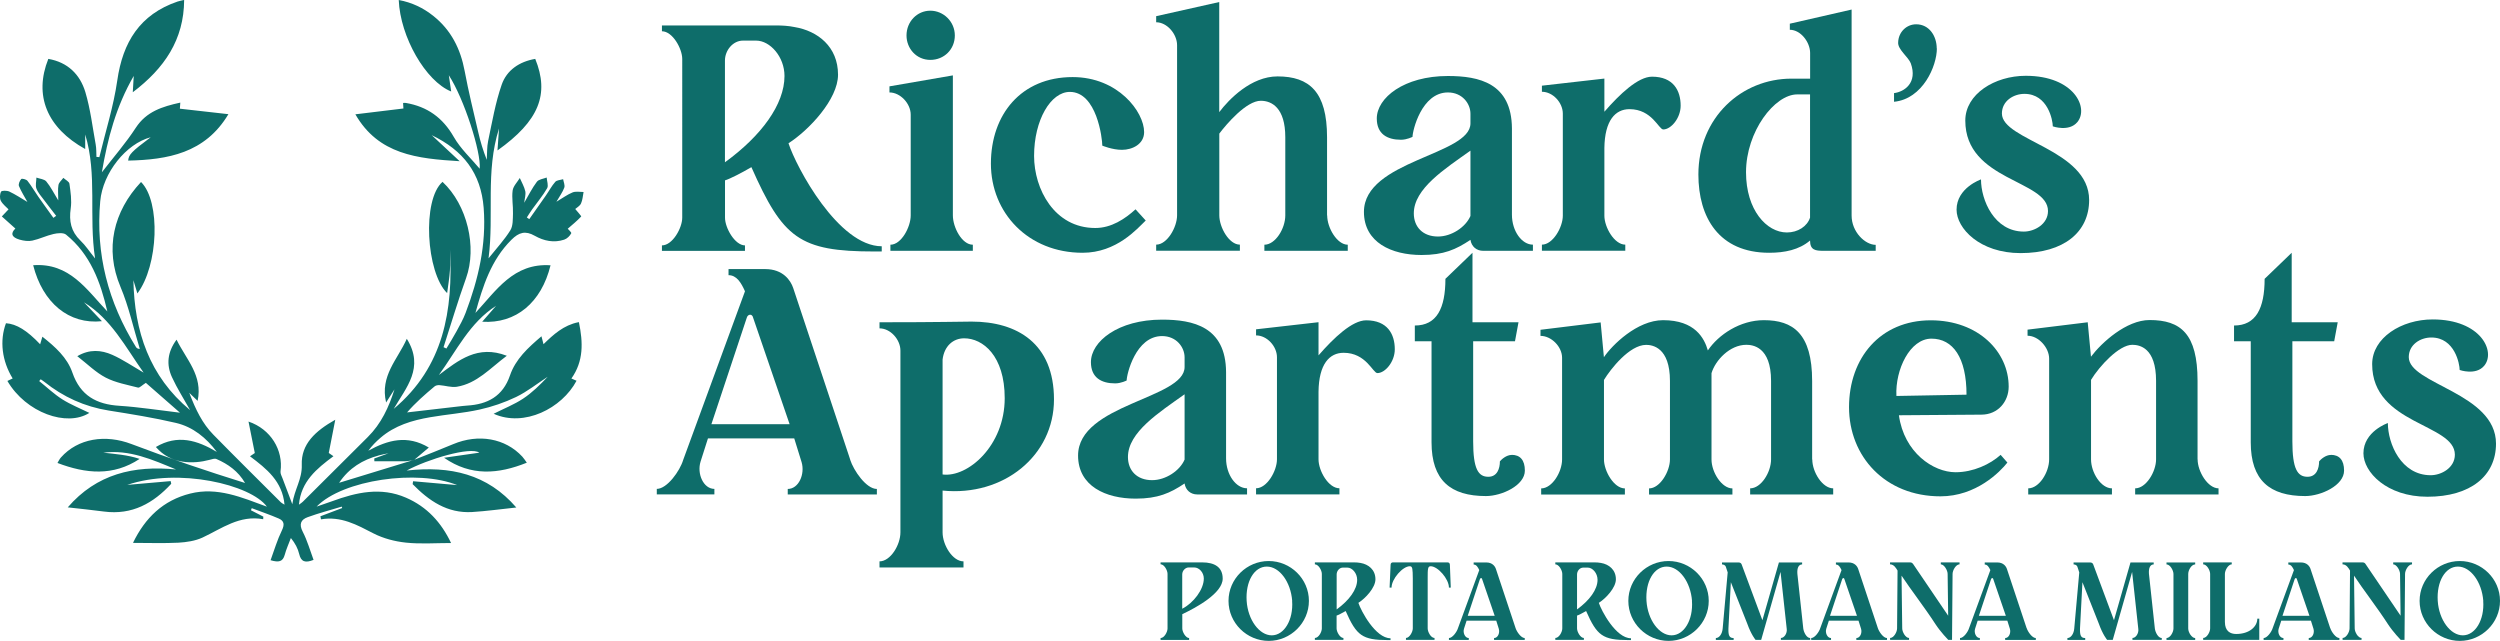 <svg xmlns="http://www.w3.org/2000/svg" id="Layer_2" viewBox="0 0 369.41 94.7"><defs><style>.cls-1{fill:#0e6d6a;}</style></defs><g id="Layer_1-2"><path class="cls-1" d="M85.47,47.61c-2.19.44-3.68,1.81-5.16,3.25-.11-.41-.19-.74-.3-1.17-1.99,1.69-3.83,3.38-4.65,5.78-1.06,3.09-3.31,4.28-6.34,4.46-.46.03-.91.09-1.36.14-2.5.29-5,.58-7.51.87,1.25-1.44,2.64-2.65,4.06-3.84.18-.15.49-.21.73-.19.86.06,1.74.37,2.56.24,2.98-.49,4.9-2.72,7.39-4.58-4.31-1.67-7.14.67-10.04,2.84,2.62-3.6,4.55-7.73,8.46-10.23-.65.74-1.29,1.48-2.06,2.36,4.99.32,8.75-2.83,10.1-8.34-5.47-.37-8.03,3.74-11.1,7.04,1.1-3.96,2.3-7.8,5.31-10.8,1.12-1.12,2.07-1.39,3.46-.6,1.34.76,2.83,1.08,4.35.57.42-.14.83-.54,1.04-.94.07-.13-.47-.6-.52-.67.68-.59,1.38-1.16,1.99-1.81.05-.05-.55-.7-.88-1.11.22-.2.68-.44.85-.81.24-.52.27-1.13.38-1.7-.54,0-1.15-.13-1.62.06-.77.31-1.46.83-2.39,1.38.48-.83.92-1.42,1.16-2.08.13-.35-.1-.83-.17-1.25-.4.12-.93.13-1.16.39-.54.61-.92,1.35-1.39,2.02-.81,1.17-1.63,2.32-2.45,3.49-.12-.08-.24-.17-.36-.25.26-.4.51-.81.79-1.2.74-1.04,1.58-2.02,2.21-3.12.22-.39-.03-1.05-.07-1.58-.5.2-1.18.26-1.45.63-.7.93-1.23,2-1.87,3.1.07-.63.26-1.2.16-1.7-.15-.68-.53-1.31-.81-1.96-.37.61-.97,1.2-1.06,1.85-.15,1.11.09,2.27.05,3.4-.03.84.02,1.82-.39,2.48-.86,1.39-2,2.61-3.22,4.14.84-6.47-.49-12.75,1.55-19.19-.09,1.28-.15,2.16-.23,3.25,6.13-4.36,7.71-8.3,5.58-13.53-2.33.4-4.21,1.65-4.96,3.82-.93,2.68-1.41,5.52-2,8.31-.19.9-.14,1.86-.2,2.79-.54-1.36-.95-2.71-1.26-4.08-.7-3.01-1.44-6.01-2.01-9.05-.61-3.28-2.01-6.05-4.62-8.13-1.49-1.19-3.17-2-5.12-2.36.22,5.45,3.98,12,7.75,13.52-.11-.75-.22-1.45-.35-2.4,2.24,3.43,4.81,11.41,4.56,13.81-1.28-1.53-2.83-2.95-3.83-4.7-1.63-2.85-3.92-4.48-7.08-5.02-.12-.02-.25,0-.41,0,.02.38.05.71.05.82-2.46.3-4.81.59-7.1.86,3.42,5.95,9.12,6.55,15.41,6.93-1.51-1.4-2.75-2.56-4.13-3.85,4.66,2.25,7.28,5.61,7.68,10.76.41,5.43-.78,10.51-2.67,15.5-.35.93-.85,1.82-1.33,2.7-.47.87-1,1.71-1.51,2.57-.14-.07-.28-.13-.42-.2,1.1-3.4,2.12-6.84,3.33-10.21,1.64-4.57.18-10.81-3.48-14.22-3.05,2.64-2.42,13.42.68,16.44.16-1.23.34-2.28.41-3.35.07-1.03.01-2.07.01-3.11.47,8.98-.89,17.35-8.31,23.56,1.81-3.13,4.59-6.08,1.93-10.35-1.37,3.09-3.98,5.44-3.06,9.41.54-.84.89-1.39,1.24-1.94-.83,2.63-1.96,5.08-3.95,7.05-3.21,3.18-6.4,6.38-9.6,9.56-.14.14-.32.25-.57.43.31-3.43,2.6-5.3,5.1-7.16-.35-.25-.61-.43-.69-.48.32-1.63.61-3.09.96-4.91-2.95,1.66-5.06,3.6-4.95,6.66.08,2.12-1.09,3.62-1.4,5.82-.58-1.52-1.02-2.66-1.44-3.81-.13-.34-.34-.71-.3-1.03.43-3.17-1.45-6.26-4.73-7.37.33,1.62.62,3.11.93,4.65-.12.08-.37.25-.71.48,2.47,1.86,4.79,3.7,5.1,7.15-.27-.17-.43-.24-.55-.36-3.32-3.32-6.67-6.62-9.96-9.98-1.62-1.65-2.61-3.68-3.56-6.18.57.54.85.81,1.23,1.18.8-3.75-1.69-6.12-3.11-9.04-1.36,1.83-1.53,3.69-.68,5.54.77,1.68,1.78,3.25,2.68,4.87-6.03-5-8.23-11.65-8.38-19.2.18.61.37,1.21.59,1.96,3.1-4.12,3.47-13.55.54-16.47-4.08,4.36-5.4,9.87-3.04,15.49,1.24,2.94,1.92,6.12,2.86,9.18-.38-.02-.49-.16-.58-.3-4.1-6.6-5.97-13.75-5.27-21.53.38-4.19,3.82-8.5,7.46-9.45-2.89,2.16-3.25,2.57-3.33,3.45,5.8-.13,11.36-1.07,14.81-6.86-2.39-.27-4.76-.54-7.17-.81.01-.17.03-.52.06-.9-2.66.59-5,1.31-6.57,3.71-1.46,2.25-3.25,4.3-5.02,6.59.86-5.01,2.07-9.66,4.71-14.24-.06,1.02-.1,1.64-.14,2.41,4.66-3.53,7.56-7.75,7.59-13.64-.37.09-.68.14-.98.24-5.56,1.9-8.09,6-8.9,11.65-.55,3.83-1.74,7.56-2.65,11.34-.14-.01-.29-.03-.43-.04-.03-.61,0-1.23-.11-1.83-.47-2.59-.78-5.24-1.53-7.75-.79-2.62-2.62-4.41-5.47-4.9-2.16,5.4-.21,10.18,5.45,13.32v-2.15c1.81,5.93.5,12.07,1.46,18.32-.85-1.05-1.42-1.94-2.17-2.65-1.39-1.34-1.7-2.87-1.43-4.74.17-1.19-.02-2.44-.19-3.65-.04-.32-.59-.58-.9-.87-.25.35-.65.67-.72,1.05-.12.66-.03,1.35-.03,2.28-.69-1.13-1.14-2.04-1.77-2.8-.3-.35-.96-.39-1.46-.57-.01.55-.18,1.15,0,1.62.23.62.72,1.15,1.13,1.7.58.79,1.19,1.55,1.79,2.33-.14.1-.27.2-.41.3-.74-1.04-1.49-2.06-2.22-3.11-.55-.78-1.02-1.62-1.61-2.36-.17-.22-.81-.38-.92-.27-.23.25-.45.76-.34,1.04.33.81.82,1.56,1.25,2.35-.88-.52-1.75-1.1-2.68-1.54-.35-.16-1.12-.16-1.21.02-.2.37-.23,1-.03,1.36.29.53.83.93,1.13,1.25-.34.36-.66.71-.99,1.05.67.6,1.34,1.2,2,1.79-.72.68-.6,1.29.63,1.64.6.17,1.29.27,1.88.14,1.06-.23,2.06-.73,3.11-.97.6-.14,1.46-.23,1.86.08,3.6,2.91,5.1,7,6.11,11.36-3.05-3.21-5.58-7.23-10.96-6.83,1.41,5.56,5.27,8.78,10.16,8.27-.98-1.03-1.81-1.91-2.65-2.79,4.04,2.49,6.12,6.59,8.81,10.39-1.65-.96-3.08-1.94-4.63-2.63-1.63-.72-3.36-.87-5.17.2,1.52,1.18,2.74,2.41,4.21,3.17,1.45.75,3.15,1.05,4.76,1.47.24.06.6-.35,1.16-.7,1.53,1.34,3.23,2.83,5.04,4.41-3.16-.37-6.04-.83-8.95-1.02-3.39-.21-5.77-1.51-6.94-4.89-.77-2.24-2.53-3.81-4.44-5.32-.13.44-.22.76-.33,1.12-1.94-2.05-3.49-3-5.05-3.11-.96,2.57-.6,5.58.99,8.16-.26.12-.52.24-.78.37,2.74,4.7,8.8,6.84,12.11,4.72-1.34-.66-2.74-1.21-3.99-2-1.22-.77-2.28-1.79-3.42-2.7.07-.09.15-.18.22-.27.18.13.37.24.54.38,2.8,2.24,5.94,3.67,9.5,4.24,3.33.53,6.66,1.06,9.94,1.83,2.52.59,4.49,2.2,6.05,4.29-2.89-1.73-5.81-2.63-9.01-.73,2.18,2.55,5.47,2.56,7.97,1.89.32-.09.72-.23.99-.11,1.71.75,3.2,1.79,4.22,3.54-5.65-1.76-11.25-3.65-16.77-5.75-3.87-1.48-7.92-.85-10.44,1.98-.22.24-.35.56-.51.81,4.2,1.6,8.23,1.98,12.14-.6-.89-.3-1.79-.48-2.7-.61-.89-.13-1.78-.21-2.67-.31,3.88-.49,7.28,1.04,10.75,2.48-6.23-.62-11.74.66-16,5.6,1.88.21,3.63.39,5.37.62,4.14.54,7.27-1.23,9.92-4.1-.03-.13-.06-.27-.08-.4-2.14.19-4.28.37-6.42.56,7.58-2.58,18.26-.05,20.64,3.22-3.7-1.36-7.32-2.95-11.33-1.94-4.01,1-6.67,3.59-8.46,7.29,2.38,0,4.55.08,6.72-.03,1.2-.07,2.48-.26,3.56-.76,2.86-1.34,5.46-3.35,8.96-2.71,0-.13.01-.26.02-.38-.61-.31-1.22-.63-1.83-.94l.12-.31c1.33.51,2.68.96,3.99,1.53.8.35.88.89.46,1.76-.68,1.39-1.12,2.89-1.67,4.4,1.22.36,1.81.22,2.09-.79.23-.85.6-1.66.91-2.49.64.79,1.04,1.56,1.23,2.37.27,1.15.9,1.35,2.12.86-.52-1.4-.92-2.85-1.6-4.16-.58-1.12-.27-1.79.73-2.15,1.65-.6,3.35-1.05,5.04-1.56.02.07.04.14.06.21-1.07.41-2.15.82-3.22,1.22.03.15.06.3.09.45,2.95-.51,5.32.82,7.78,2.09,1.45.74,3.15,1.18,4.77,1.35,2.14.23,4.33.06,6.67.06-1.45-3.05-3.55-5.35-6.66-6.7-3.73-1.62-7.33-.79-10.91.52-.66.24-1.32.46-2.3.8,3.87-3.98,14.98-5.54,20.77-3.18-2.17-.19-4.34-.38-6.51-.57-.02.14-.05.29-.07.43,2.41,2.46,5.12,4.34,8.8,4.12,2.12-.13,4.22-.43,6.52-.67-4.28-4.95-9.75-6.18-16.2-5.46,3.07-1.67,9.44-3.58,10.73-2.64-1.69.24-3.45.5-5.21.75,3.99,2.77,8.03,2.42,12.23.73-.24-.33-.42-.63-.66-.89-2.52-2.73-6.49-3.42-10.22-1.85-1.9.8-3.82,1.54-5.73,2.3.68-.57,1.36-1.15,2.13-1.8-3.19-1.91-6.05-1.12-8.94.47.54-.74,1.14-1.34,1.79-1.9,2.12-1.83,4.69-2.59,7.36-3.05,2.42-.42,4.9-.6,7.29-1.13,1.85-.41,3.69-1.04,5.4-1.86,1.65-.8,3.12-1.98,4.67-2.99-1.13,1.19-2.3,2.36-3.66,3.25-1.32.87-2.83,1.46-4.33,2.22,4.51,2.03,10.09-.8,12.25-4.88-.23-.1-.46-.2-.76-.33,1.82-2.57,1.73-5.32,1.11-8.32ZM56.03,67.27s.01,0,0,.01c.45-.12.91-.22,1.38-.3-.7.26-1.41.51-2.11.77,0,.14.01.27.02.41,1.48,0,2.96.01,4.43,0,.39,0,.78-.08,1.17-.13.04-.01.09-.03.13-.04,0,0,.03.02.03.02-.05,0-.11.01-.16.02-3.6,1.1-7.21,2.21-10.81,3.31,1.47-2.2,3.5-3.4,5.85-4.04.02-.01.05-.02.07-.03Z"></path><path class="cls-1" d="M130.29,36.4v.76h-1.09c-11.08,0-13.51-1.95-18.17-12.46-1.47.86-3.23,1.76-3.9,1.95v5.52c0,1.52,1.47,4.09,2.95,4.09v.81h-12.27v-.81c1.57,0,3-2.57,3-4.09V8.71c0-1.52-1.43-4.09-3-4.09v-.86h16.84c.9,0,1.86.05,2.76.24,3.42.57,6.42,2.9,6.42,7.04,0,3.62-4.28,8.18-7.32,10.13,1.14,3.52,7.37,15.22,13.79,15.22ZM107.12,23.98c5.38-3.9,8.8-8.56,8.8-12.75,0-2.85-2.14-5.23-4.19-5.23h-1.95c-1.47,0-2.66,1.43-2.66,2.95v15.03Z"></path><path class="cls-1" d="M140.8,31.83c0,1.76,1.33,4.33,2.95,4.33v.9h-12.18v-.9c1.62,0,3-2.62,3-4.33v-14.89c0-1.62-1.52-3.28-3.14-3.28v-.9l9.37-1.62v20.69ZM133.95,5.24c0-2.05,1.57-3.66,3.52-3.66s3.62,1.62,3.62,3.66-1.57,3.61-3.62,3.61-3.52-1.67-3.52-3.61Z"></path><path class="cls-1" d="M169.29,32.59c-1.24,1.19-4.28,4.76-9.32,4.76-8.04,0-13.55-5.9-13.55-13.17s4.47-12.79,12.08-12.79c6.71,0,10.56,5.14,10.56,8.13,0,1.76-1.71,2.62-3.28,2.62-1.43,0-2.9-.62-2.9-.62,0-1.05-.81-7.94-4.8-7.94-2.81,0-5.28,4.14-5.28,9.46,0,4.9,3,10.65,9.04,10.65,2.38,0,4.38-1.33,5.95-2.76l1.52,1.67Z"></path><path class="cls-1" d="M196.11,31.83c0,1.85,1.47,4.33,3.04,4.33v.9h-12.32v-.9c1.62,0,3.09-2.38,3.09-4.33v-11.56c0-4.33-2-5.38-3.62-5.38-2.14,0-5.09,3.47-6.13,4.85v12.08c0,1.76,1.43,4.33,3.04,4.33v.9h-12.37v-.9c1.62,0,3.09-2.57,3.09-4.33V6.67c0-1.62-1.47-3.38-3.09-3.38v-.9l9.32-2.09v16.27c1.43-1.9,4.71-5.28,8.61-5.28,4.71,0,7.32,2.28,7.32,8.99v11.56Z"></path><path class="cls-1" d="M226.51,36.16v.9h-7.37c-.95,0-1.71-.62-1.86-1.62-2.14,1.43-3.95,2.24-7.23,2.24-4.42,0-8.51-1.85-8.51-6.37,0-7.61,15.74-8.37,15.74-13.08v-1.43c0-1.47-1.19-3.14-3.33-3.14-3.9,0-5.23,5.66-5.23,6.56,0,0-.81.43-1.71.43-2.04,0-3.57-.86-3.57-3.14,0-3.04,4-6.28,10.51-6.28,4.61,0,9.42,1.05,9.46,7.75v12.75c0,2.43,1.47,4.42,3.09,4.42ZM217.28,31.92v-9.66c-3.8,2.71-8.37,5.61-8.37,9.27,0,2,1.33,3.42,3.57,3.42,2,0,4.09-1.38,4.8-3.04Z"></path><path class="cls-1" d="M248.34,15.61c0,1.85-1.43,3.52-2.57,3.52-.67,0-1.66-3-4.99-3-2.09,0-3.66,1.66-3.71,5.75v9.99c0,1.71,1.47,4.28,3.09,4.28v.9h-12.32v-.9c1.62,0,3.09-2.57,3.09-4.28v-15.08c0-1.62-1.47-3.23-3.09-3.23v-.9l9.23-1.05v4.9c2.28-2.62,4.99-5.18,7.04-5.18,3.14,0,4.23,2.04,4.23,4.28Z"></path><path class="cls-1" d="M277.16,36.16v.9h-7.7c-1.19,0-2-.09-2-1.52-1.62,1.38-3.76,1.81-6.04,1.81-7.42,0-10.46-5.23-10.46-11.56,0-8.47,6.42-14.17,13.75-14.17h2.76v-3.8c0-1.57-1.38-3.42-3-3.42v-.9l9.13-2.09v30.44c0,2.43,2,4.33,3.57,4.33ZM267.46,32.16V13.95h-1.9c-3.33,0-7.56,5.47-7.56,11.51,0,5.57,3.04,8.89,6.04,8.89,1.62,0,3-.9,3.42-2.19Z"></path><path class="cls-1" d="M286.2,7.15c0,2.62-2.09,7.47-6.33,7.89v-1.28c1.52-.19,3.52-1.52,2.47-4.42-.38-.95-1.95-2.04-1.86-3.09.05-1.52,1.24-2.66,2.66-2.66,1.95,0,3.04,1.76,3.04,3.57Z"></path><path class="cls-1" d="M308.7,29.55c0,4.76-3.76,7.85-10.13,7.85-6.04,0-9.46-3.66-9.46-6.42,0-3.23,3.61-4.47,3.61-4.47,0,3.04,1.95,7.71,6.33,7.71,1.57,0,3.57-1.09,3.57-3.04,0-4.61-12.22-4.42-12.22-13.37,0-3.9,4.33-6.61,8.94-6.61,7.13,0,9.37,4.76,7.61,6.85-1.24,1.47-3.62.62-3.62.62,0-.86-.71-4.8-4.19-4.8-1.62,0-3.33,1.05-3.33,2.9,0,4,12.89,5.28,12.89,12.79Z"></path><path class="cls-1" d="M125.62,67.92c.52,1.62,2.38,4.33,3.95,4.33v.81h-13.17v-.81c1.62,0,2.57-2.19,2.05-3.95l-1.09-3.52h-12.75l-1.09,3.42c-.57,1.81.43,4.04,2.04,4.04v.81h-8.51v-.81c1.52,0,3.42-2.66,3.9-4.28l9.13-24.92c-.57-1.28-1.24-2.38-2.43-2.38v-.9h5.42c2.62,0,3.76,1.66,4.14,2.81l8.42,25.35ZM116.68,62.69l-5.38-15.7c-.14-.71-.81-.57-.95-.05l-5.23,15.74h11.56Z"></path><path class="cls-1" d="M139.28,72.49v6.18c0,1.85,1.47,4.28,3.09,4.28v.9h-12.41v-.9c1.62,0,3.09-2.43,3.09-4.28v-26.87c0-1.62-1.47-3.28-3.09-3.28v-.9c9.23,0,11.89-.1,13.6-.1,6.75,0,12.18,3.23,12.18,11.51s-7.42,14.36-16.46,13.46ZM139.28,53.13v16.98c3.71.48,9.18-4.23,9.18-11.27,0-6.28-3.23-8.85-5.99-8.85-1.62,0-2.95,1.14-3.19,3.14Z"></path><path class="cls-1" d="M184.27,72.16v.9h-7.37c-.95,0-1.71-.62-1.86-1.62-2.14,1.43-3.95,2.24-7.23,2.24-4.42,0-8.51-1.85-8.51-6.37,0-7.61,15.74-8.37,15.74-13.08v-1.43c0-1.47-1.19-3.14-3.33-3.14-3.9,0-5.23,5.66-5.23,6.56,0,0-.81.43-1.71.43-2.04,0-3.57-.86-3.57-3.14,0-3.04,4-6.28,10.51-6.28,4.61,0,9.42,1.05,9.46,7.75v12.75c0,2.43,1.47,4.42,3.09,4.42ZM175.04,67.92v-9.66c-3.8,2.71-8.37,5.61-8.37,9.27,0,2,1.33,3.42,3.57,3.42,2,0,4.09-1.38,4.8-3.04Z"></path><path class="cls-1" d="M206.1,51.61c0,1.85-1.43,3.52-2.57,3.52-.67,0-1.66-3-4.99-3-2.09,0-3.66,1.66-3.71,5.75v9.99c0,1.71,1.47,4.28,3.09,4.28v.9h-12.32v-.9c1.62,0,3.09-2.57,3.09-4.28v-15.08c0-1.62-1.47-3.23-3.09-3.23v-.9l9.23-1.05v4.9c2.28-2.62,4.99-5.18,7.04-5.18,3.14,0,4.23,2.04,4.23,4.28Z"></path><path class="cls-1" d="M223.37,67.21c1.24,0,1.95.76,1.95,2.33,0,2.19-3.42,3.76-5.75,3.76-5.23,0-8.04-2.33-8.04-7.94v-14.93h-2.47v-2.33c3.23,0,4.52-2.52,4.52-6.9l4-3.85v10.27h6.8l-.52,2.81h-6.18v14.79c0,4.09.76,5.23,2.24,5.23,1.33,0,1.71-1.24,1.71-2.28.24-.29.95-.95,1.76-.95Z"></path><path class="cls-1" d="M267.79,67.88c0,1.9,1.52,4.28,3.09,4.28v.9h-12.27v-.9c1.62,0,3.09-2.38,3.09-4.28v-11.6c0-5.09-2.76-5.33-3.66-5.33-2.43,0-4.57,2.28-5.14,4.19v12.75c0,1.9,1.52,4.28,3.09,4.28v.9h-12.32v-.9c1.62,0,3.09-2.52,3.09-4.28v-11.6c0-4.99-2.62-5.33-3.52-5.33-2.47,0-5.28,3.61-6.23,5.18v11.75c0,1.71,1.47,4.28,3.09,4.28v.9h-12.37v-.9c1.62,0,3.09-2.43,3.09-4.28v-15.03c0-1.62-1.57-3.23-3.19-3.23v-.9l8.89-1.09.48,5.14c1.19-1.76,4.9-5.47,8.75-5.47,4.71,0,6.09,2.66,6.61,4.47,1.57-2.33,4.76-4.47,8.28-4.47,4.28,0,7.13,1.95,7.13,8.99v11.6Z"></path><path class="cls-1" d="M296.62,68.35c-1.09,1.38-4.61,4.99-9.89,4.99-8.18,0-13.51-5.9-13.51-13.17s4.61-12.84,12.08-12.84c7.04,0,11.51,4.66,11.51,9.8,0,2.19-1.57,4.14-4.04,4.14l-12.18.09c.76,5.52,5.09,8.42,8.37,8.42,2.62,0,5.14-1.19,6.66-2.57l1,1.14ZM280.21,58.51l10.37-.19c0-5.47-2-8.28-5.18-8.28s-5.37,4.57-5.18,8.47Z"></path><path class="cls-1" d="M324.73,67.88c0,1.81,1.52,4.28,3.09,4.28v.9h-12.32v-.9c1.62,0,3.09-2.47,3.09-4.28v-11.6c0-4.9-2.43-5.33-3.52-5.33-1.95,0-4.85,3.14-6.09,5.18v11.75c0,1.95,1.47,4.28,3.09,4.28v.9h-12.37v-.9c1.62,0,3.09-2.38,3.09-4.28v-14.89c0-1.62-1.57-3.38-3.19-3.38v-.9l8.89-1.09.48,5.09c1.57-2.09,5.23-5.42,8.66-5.42,4.61,0,7.09,2.04,7.09,8.99v11.6Z"></path><path class="cls-1" d="M344.42,67.21c1.24,0,1.95.76,1.95,2.33,0,2.19-3.42,3.76-5.75,3.76-5.23,0-8.04-2.33-8.04-7.94v-14.93h-2.47v-2.33c3.23,0,4.52-2.52,4.52-6.9l4-3.85v10.27h6.8l-.52,2.81h-6.18v14.79c0,4.09.76,5.23,2.24,5.23,1.33,0,1.71-1.24,1.71-2.28.24-.29.95-.95,1.76-.95Z"></path><path class="cls-1" d="M368.82,65.55c0,4.76-3.76,7.85-10.13,7.85-6.04,0-9.46-3.66-9.46-6.42,0-3.23,3.61-4.47,3.61-4.47,0,3.04,1.95,7.71,6.33,7.71,1.57,0,3.57-1.09,3.57-3.04,0-4.61-12.22-4.42-12.22-13.37,0-3.9,4.33-6.61,8.94-6.61,7.13,0,9.37,4.76,7.61,6.85-1.24,1.47-3.62.62-3.62.62,0-.86-.71-4.8-4.19-4.8-1.62,0-3.33,1.05-3.33,2.9,0,4,12.89,5.28,12.89,12.79Z"></path><path class="cls-1" d="M174.7,90.76v2.11c0,.51.51,1.41,1.01,1.41v.28h-4.22v-.28c.54,0,1.03-.9,1.03-1.41v-8.08c0-.51-.49-1.41-1.03-1.41v-.28h6.15c1.88,0,3.03.74,3.03,2.4,0,2.14-3.88,4.27-5.97,5.25ZM175.64,83.85c-.47,0-.95.46-.95,1.03v5.07c1.67-.85,3.19-2.85,3.19-4.46,0-.9-.69-1.64-1.41-1.64h-.83Z"></path><path class="cls-1" d="M193.41,88.79c0,3.25-2.7,5.91-5.94,5.91s-5.94-2.65-5.94-5.91,2.7-5.89,5.94-5.89,5.94,2.63,5.94,5.89ZM190.94,88.79c-.21-2.8-1.88-5.07-3.75-5.07s-3.16,2.21-2.98,5.07c.18,2.81,1.88,5.09,3.71,5.09s3.21-2.27,3.01-5.09Z"></path><path class="cls-1" d="M205.47,94.32v.26h-.38c-3.81,0-4.65-.67-6.25-4.29-.51.29-1.11.61-1.34.67v1.9c0,.52.51,1.41,1.01,1.41v.28h-4.22v-.28c.54,0,1.03-.88,1.03-1.41v-8.06c0-.52-.49-1.41-1.03-1.41v-.29h5.79c.31,0,.64.02.95.08,1.18.2,2.21,1,2.21,2.42,0,1.24-1.47,2.81-2.52,3.48.39,1.21,2.54,5.23,4.74,5.23ZM197.51,90.05c1.85-1.34,3.03-2.94,3.03-4.38,0-.98-.74-1.8-1.44-1.8h-.67c-.51,0-.92.49-.92,1.01v5.17Z"></path><path class="cls-1" d="M214.36,86.83h-.26c0-1.29-1.65-3.16-2.7-3.16-.44,0-.44.43-.44,1.8v7.39c0,.51.47,1.41,1.01,1.41v.28h-4.22v-.28c.51,0,1.01-.9,1.01-1.41v-7.39c-.02-1.37-.02-1.8-.44-1.8-1.05,0-2.7,1.87-2.7,3.16h-.29l.15-3.37c0-.21.13-.36.33-.36h8.1c.2,0,.33.15.33.36l.13,3.37Z"></path><path class="cls-1" d="M223.94,92.79c.18.56.82,1.49,1.36,1.49v.28h-4.53v-.28c.56,0,.88-.75.7-1.36l-.38-1.21h-4.38l-.38,1.18c-.2.62.15,1.39.7,1.39v.28h-2.93v-.28c.52,0,1.18-.92,1.34-1.47l3.14-8.57c-.2-.44-.43-.82-.83-.82v-.31h1.87c.9,0,1.29.57,1.42.96l2.9,8.72ZM220.86,90.99l-1.85-5.4c-.05-.25-.28-.2-.33-.02l-1.8,5.42h3.97Z"></path><path class="cls-1" d="M241,94.32v.26h-.38c-3.81,0-4.65-.67-6.25-4.29-.51.29-1.11.61-1.34.67v1.9c0,.52.51,1.41,1.01,1.41v.28h-4.22v-.28c.54,0,1.03-.88,1.03-1.41v-8.06c0-.52-.49-1.41-1.03-1.41v-.29h5.79c.31,0,.64.02.95.08,1.18.2,2.21,1,2.21,2.42,0,1.24-1.47,2.81-2.52,3.48.39,1.21,2.54,5.23,4.74,5.23ZM233.03,90.05c1.85-1.34,3.03-2.94,3.03-4.38,0-.98-.74-1.8-1.44-1.8h-.67c-.51,0-.92.49-.92,1.01v5.17Z"></path><path class="cls-1" d="M252.49,88.79c0,3.25-2.7,5.91-5.94,5.91s-5.94-2.65-5.94-5.91,2.7-5.89,5.94-5.89,5.94,2.63,5.94,5.89ZM250.02,88.79c-.21-2.8-1.88-5.07-3.75-5.07s-3.16,2.21-2.98,5.07c.18,2.81,1.88,5.09,3.71,5.09s3.21-2.27,3.01-5.09Z"></path><path class="cls-1" d="M267.48,94.27v.28h-4.33v-.28c.51,0,.93-.69.87-1.29l-.92-8.47-2.86,10.04h-.83s-.64-.74-1.23-2.4l-2.42-6.12-.36,6.84c-.03,1.06.15,1.41.77,1.41v.28h-2.63v-.28c.52,0,.95-.64,1.01-1.41l.74-8.29-.28-.85c-.08-.23-.36-.33-.56-.33v-.29h2.45c.28,0,.41.16.46.31l3.06,8.23,2.44-8.54h3.43v.29c-.52,0-.77.54-.7,1.41l.87,8.06c.07.56.49,1.41,1.03,1.41Z"></path><path class="cls-1" d="M277.47,92.79c.18.56.82,1.49,1.36,1.49v.28h-4.53v-.28c.56,0,.88-.75.7-1.36l-.38-1.21h-4.38l-.38,1.18c-.2.62.15,1.39.7,1.39v.28h-2.93v-.28c.52,0,1.18-.92,1.34-1.47l3.14-8.57c-.2-.44-.43-.82-.83-.82v-.31h1.87c.9,0,1.29.57,1.42.96l2.9,8.72ZM274.39,90.99l-1.85-5.4c-.05-.25-.28-.2-.33-.02l-1.8,5.42h3.97Z"></path><path class="cls-1" d="M289.55,83.1v.29c-.54,0-1.03.88-1.03,1.41l-.08,9.75h-.56s-1.11-1.13-1.9-2.34c-1.52-2.36-3.76-5.25-5-7.15l.1,7.8c0,.52.49,1.41,1.01,1.41v.28h-2.8v-.28c.54,0,1.03-.88,1.03-1.41l.07-8.55c-.21-.34-.52-.92-1.11-.92v-.29h2.96c.25,0,.36.13.43.21l5.2,7.67-.08-6.18c0-.52-.51-1.41-1.01-1.41v-.29h2.78Z"></path><path class="cls-1" d="M299.46,92.79c.18.56.82,1.49,1.36,1.49v.28h-4.53v-.28c.56,0,.88-.75.7-1.36l-.38-1.21h-4.38l-.38,1.18c-.2.62.15,1.39.7,1.39v.28h-2.93v-.28c.52,0,1.18-.92,1.34-1.47l3.14-8.57c-.2-.44-.43-.82-.83-.82v-.31h1.86c.9,0,1.29.57,1.42.96l2.9,8.72ZM296.39,90.99l-1.85-5.4c-.05-.25-.28-.2-.33-.02l-1.8,5.42h3.97Z"></path><path class="cls-1" d="M319.43,94.27v.28h-4.33v-.28c.51,0,.93-.69.87-1.29l-.92-8.47-2.86,10.04h-.83s-.64-.74-1.23-2.4l-2.42-6.12-.36,6.84c-.03,1.06.15,1.41.77,1.41v.28h-2.63v-.28c.52,0,.95-.64,1.01-1.41l.74-8.29-.28-.85c-.08-.23-.36-.33-.56-.33v-.29h2.45c.28,0,.41.16.46.31l3.06,8.23,2.44-8.54h3.43v.29c-.52,0-.77.54-.7,1.41l.87,8.06c.07.56.49,1.41,1.03,1.41Z"></path><path class="cls-1" d="M324.37,83.4c-.56,0-1.03.85-1.03,1.41v8.06c0,.56.51,1.41,1.03,1.41v.28h-4.24v-.28c.54,0,1.03-.87,1.03-1.41v-8.06c0-.52-.49-1.41-1.03-1.41v-.29h4.24v.29Z"></path><path class="cls-1" d="M333.84,91.43v3.12h-8.29v-.28c.54,0,1.03-.88,1.03-1.41v-8.06c0-.52-.49-1.41-1.03-1.41v-.29h4.22v.29c-.51,0-1.01.88-1.01,1.41v7.1c0,1.37.8,1.78,1.67,1.78,1.96,0,3.12-1.1,3.12-2.26h.29Z"></path><path class="cls-1" d="M344.32,92.79c.18.56.82,1.49,1.36,1.49v.28h-4.53v-.28c.56,0,.88-.75.7-1.36l-.38-1.21h-4.38l-.38,1.18c-.2.62.15,1.39.7,1.39v.28h-2.93v-.28c.52,0,1.18-.92,1.34-1.47l3.14-8.57c-.2-.44-.43-.82-.83-.82v-.31h1.86c.9,0,1.29.57,1.42.96l2.9,8.72ZM341.25,90.99l-1.85-5.4c-.05-.25-.28-.2-.33-.02l-1.8,5.42h3.97Z"></path><path class="cls-1" d="M356.41,83.1v.29c-.54,0-1.03.88-1.03,1.41l-.08,9.75h-.56s-1.11-1.13-1.9-2.34c-1.52-2.36-3.76-5.25-5-7.15l.1,7.8c0,.52.49,1.41,1.01,1.41v.28h-2.8v-.28c.54,0,1.03-.88,1.03-1.41l.07-8.55c-.21-.34-.52-.92-1.11-.92v-.29h2.96c.25,0,.36.13.42.21l5.2,7.67-.08-6.18c0-.52-.51-1.41-1.01-1.41v-.29h2.78Z"></path><path class="cls-1" d="M369.41,88.79c0,3.25-2.7,5.91-5.94,5.91s-5.94-2.65-5.94-5.91,2.7-5.89,5.94-5.89,5.94,2.63,5.94,5.89ZM366.94,88.79c-.21-2.8-1.88-5.07-3.75-5.07s-3.16,2.21-2.98,5.07c.18,2.81,1.88,5.09,3.71,5.09s3.21-2.27,3.01-5.09Z"></path></g></svg>